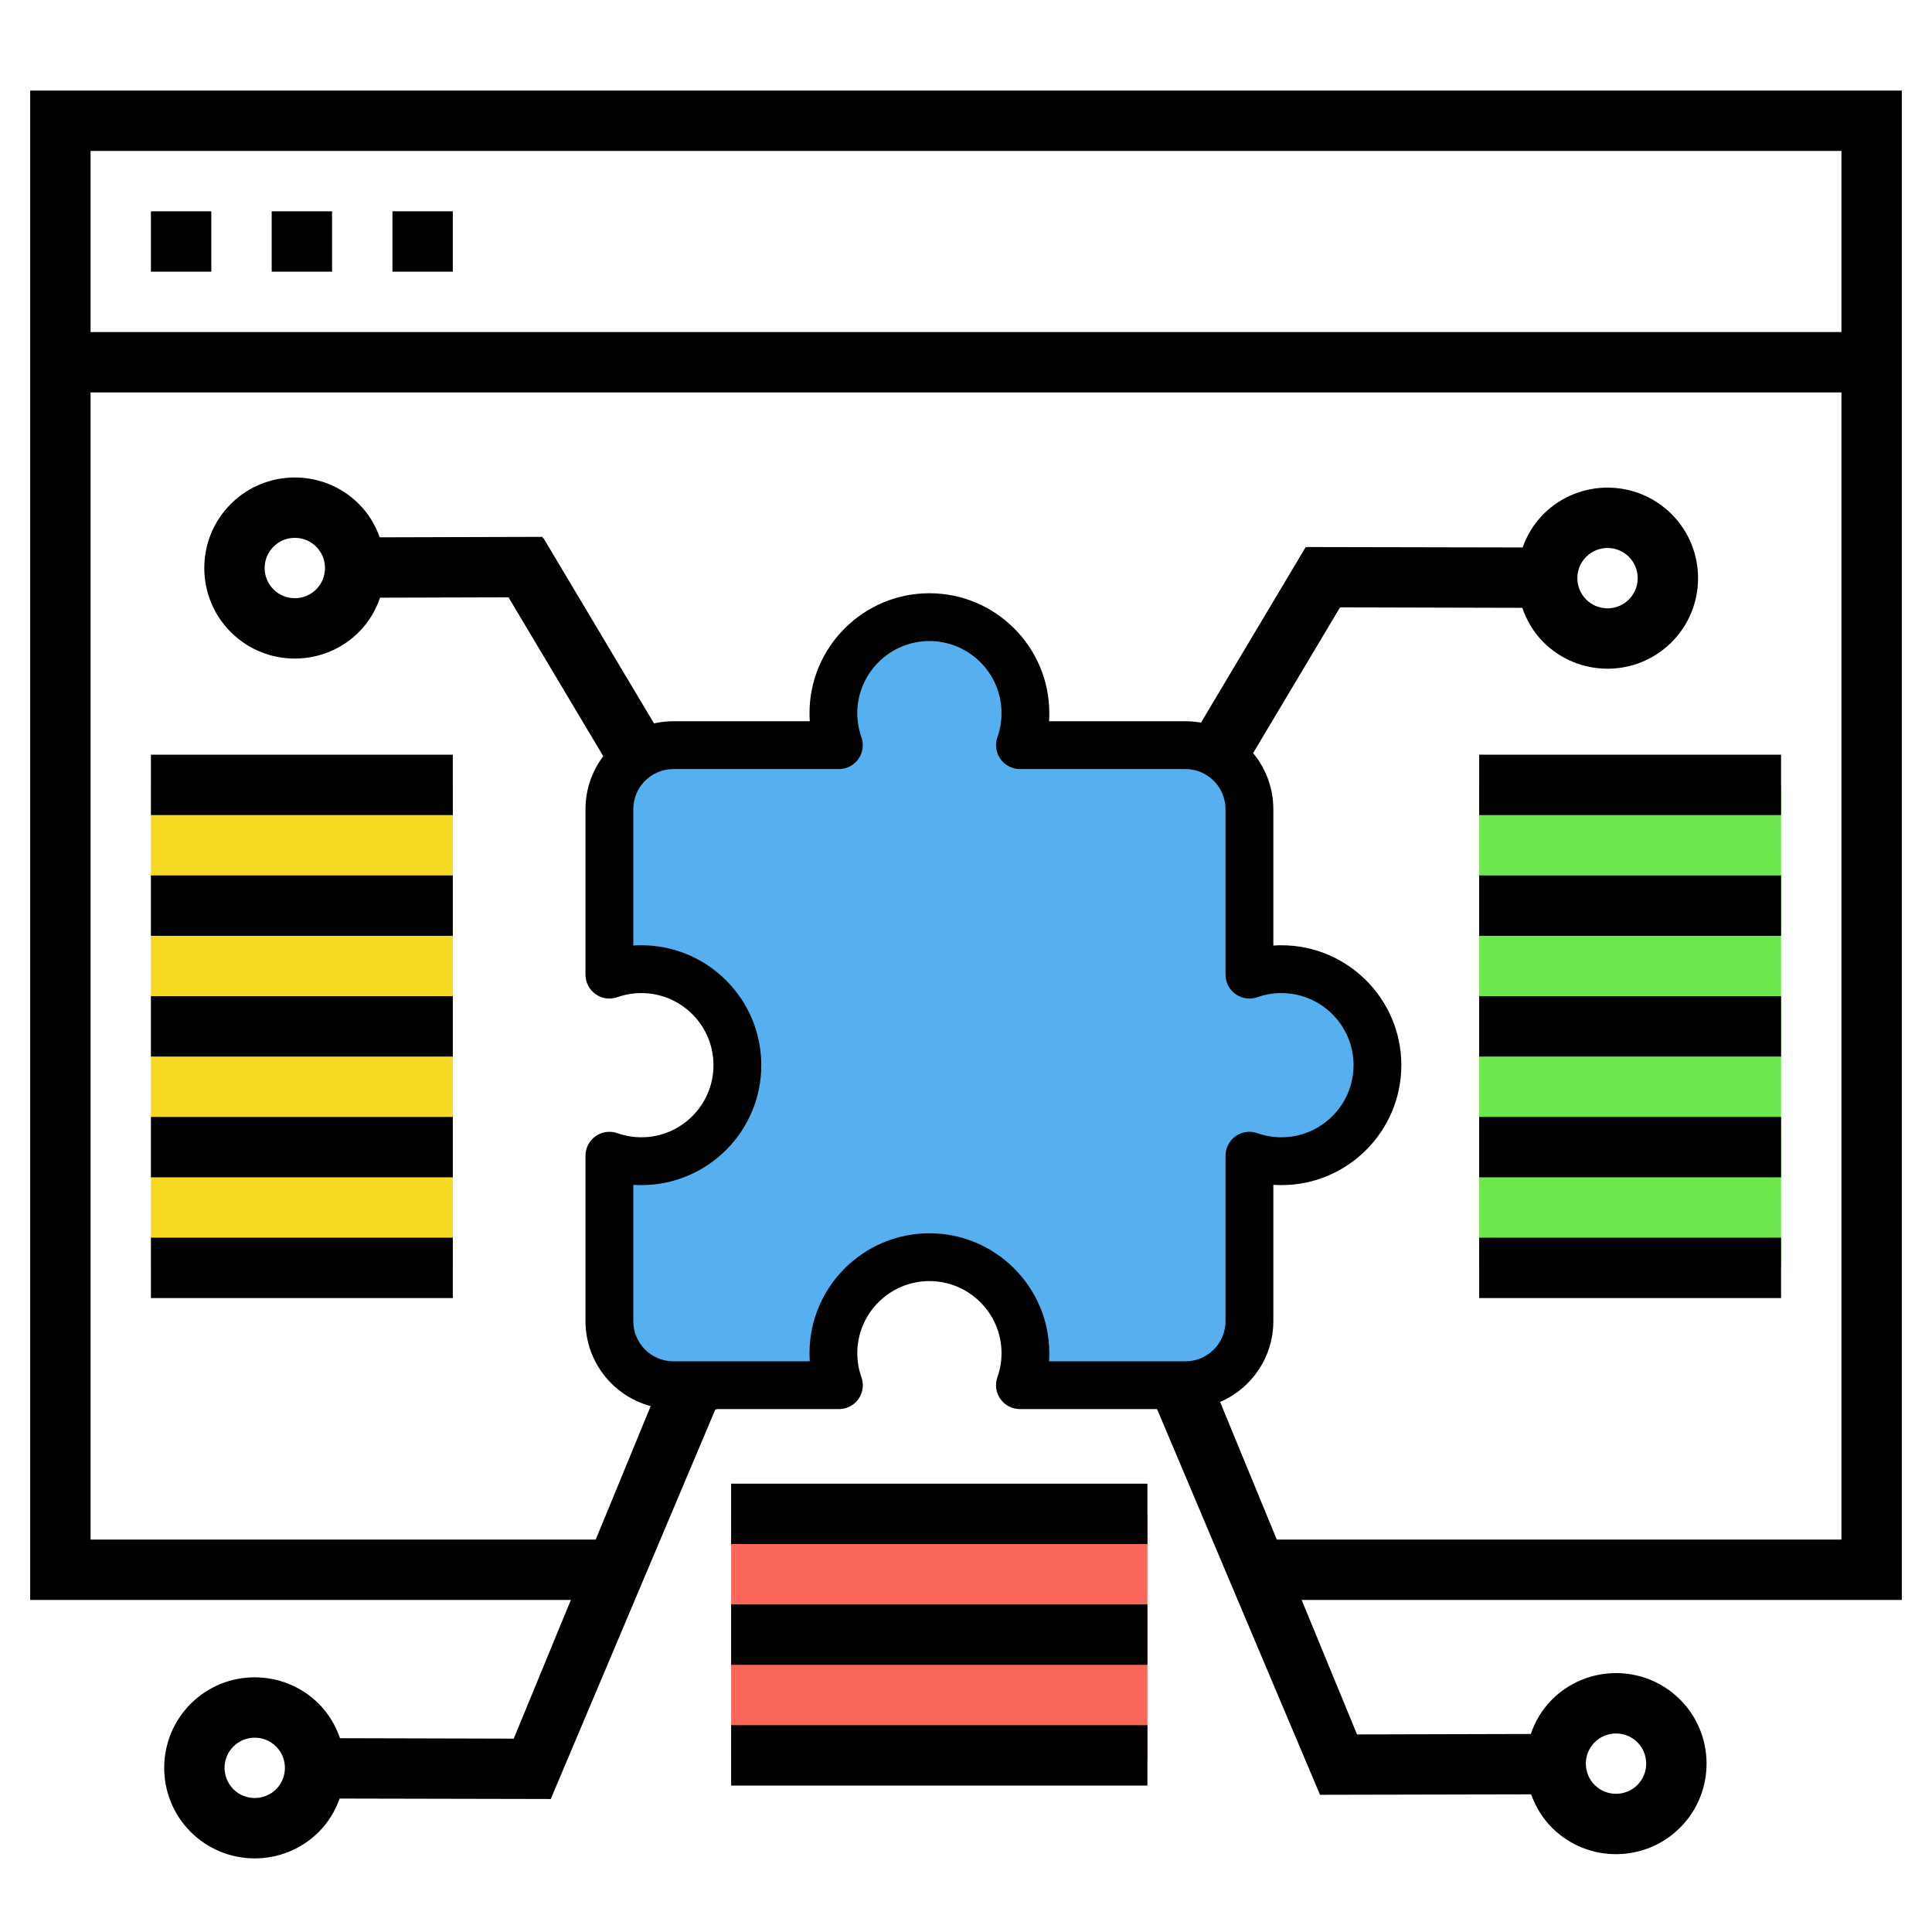 <?xml version="1.0" encoding="utf-8"?>
<svg version="1.1" id="Layer_1_1_" x="0px" y="0px" viewBox="0 0 64 64" style="enable-background:new 0 0 64 64;" width="512" height="512" xmlns="http://www.w3.org/2000/svg">
  <g>
    <path d="M 63 53 L 63 3 L 1 3 L 1 53 L 19.822 53 L 20.602 51 L 3 51 L 3 13 L 61 13 L 61 51 L 41.738 51 L 41.96 53 L 63 53 Z M 3 11 L 3 5 L 61 5 L 61 11 L 3 11 Z"/>
    <g>
      <rect x="5" y="7" width="2" height="2"/>
      <rect x="9" y="7" width="2" height="2"/>
      <rect x="13" y="7" width="2" height="2"/>
    </g>
    <g>
      <rect x="5" y="26" style="fill: rgb(245, 217, 35);" width="10" height="16"/>
      <rect x="5" y="25" width="10" height="2"/>
      <rect x="5" y="29" width="10" height="2"/>
      <rect x="5" y="33" width="10" height="2"/>
      <rect x="5" y="37" width="10" height="2"/>
      <rect x="5" y="41" width="10" height="2"/>
    </g>
    <g>
      <rect x="49" y="26" style="fill: rgb(108, 232, 78);" width="10" height="16"/>
      <rect x="49" y="25" width="10" height="2"/>
      <rect x="49" y="29" width="10" height="2"/>
      <rect x="49" y="33" width="10" height="2"/>
      <rect x="49" y="37" width="10" height="2"/>
      <rect x="49" y="41" width="10" height="2"/>
    </g>
    <g transform="matrix(1, -0.021, 0.021, 1, 1.051, -1.406)">
      <path d="M 16.537 19.572 L 22.697 30.41 C 23.124 30.332 20.673 31.725 20.958 31.397 L 15.342 21.515 L 11.089 21.438 C 10.939 21.845 10.708 22.227 10.377 22.549 C 9.19 23.701 7.286 23.673 6.134 22.486 C 4.983 21.299 5.011 19.396 6.198 18.244 C 7.385 17.092 9.288 17.12 10.44 18.307 C 10.762 18.638 10.981 19.027 11.12 19.439 L 16.511 19.537 L 16.514 19.585 L 16.537 19.572 Z M 8.984 21.114 C 9.379 20.73 9.389 20.095 9.005 19.7 C 8.621 19.305 7.986 19.295 7.591 19.679 C 7.195 20.063 7.186 20.698 7.57 21.093 C 7.953 21.488 8.588 21.498 8.984 21.114 Z"/>
    </g>
    <g transform="matrix(-1, -0.021, -0.021, 1, 61.967, -1.07)">
      <path d="M 11.089 21.438 C 10.939 21.845 10.708 22.227 10.377 22.549 C 9.19 23.701 7.286 23.673 6.134 22.486 C 4.983 21.299 5.011 19.396 6.198 18.244 C 7.385 17.092 9.288 17.12 10.44 18.307 C 10.762 18.638 10.981 19.027 11.12 19.439 L 18.274 19.575 L 18.264 19.592 L 18.3 19.572 L 24.46 30.41 C 24.887 30.332 22.436 31.725 22.721 31.397 L 17.124 21.549 L 11.089 21.438 Z M 8.984 21.114 C 9.379 20.73 9.389 20.095 9.005 19.7 C 8.621 19.305 7.986 19.295 7.591 19.679 C 7.195 20.063 7.186 20.698 7.57 21.093 C 7.953 21.488 8.588 21.498 8.984 21.114 Z"/>
    </g>
    <g transform="matrix(1, 0.021, 0.021, -1, -0.277, 78.785)">
      <path d="M 18.114 19.579 L 23.289 32.584 C 23.723 32.578 20.992 33.39 21.326 33.113 L 16.843 21.544 L 11.089 21.438 C 10.939 21.845 10.708 22.227 10.377 22.549 C 9.19 23.701 7.286 23.673 6.134 22.486 C 4.983 21.299 5.011 19.396 6.198 18.244 C 7.385 17.092 9.288 17.12 10.44 18.307 C 10.762 18.638 10.981 19.027 11.12 19.439 L 18.116 19.571 L 18.112 19.579 Z M 8.984 21.114 C 9.379 20.73 9.389 20.095 9.005 19.7 C 8.621 19.305 7.986 19.295 7.591 19.679 C 7.195 20.063 7.186 20.698 7.57 21.093 C 7.953 21.488 8.588 21.498 8.984 21.114 Z"/>
    </g>
    <g transform="matrix(1, 0, 0, 1, -1.111, -2.777)">
      <path d="M 43.252 34.444 C 43.165 34.444 42.847 34.494 42.761 34.499 L 42.947 29.756 C 42.947 28.203 41.822 27.263 40.268 27.263 L 35.619 26.984 C 35.624 26.898 35.534 26.766 35.534 26.679 C 35.534 24.56 34.042 22.835 31.923 22.835 C 29.804 22.835 28.359 24.56 28.359 26.679 C 28.359 26.766 28.455 26.991 28.46 27.077 L 23.671 27.124 C 22.117 27.124 20.899 28.203 20.899 29.756 L 20.899 35.061 C 20.899 35.31 21.113 35.218 21.316 35.361 C 21.519 35.505 21.779 35.216 22.013 35.133 C 22.262 35.046 22.614 35.372 22.877 35.372 C 24.151 35.372 25.002 36.688 25.002 37.962 C 25.002 39.237 24.104 40.692 22.83 40.692 C 22.567 40.692 22.262 40.787 22.014 40.699 C 21.779 40.617 21.472 40.606 21.269 40.75 C 21.066 40.893 20.899 40.615 20.899 40.864 L 20.899 46.168 C 20.899 47.722 22.163 48.986 23.717 48.986 L 29.021 48.986 L 29.023 48.986 C 29.446 48.986 29.184 48.782 29.184 48.359 C 29.184 48.256 29.257 47.74 29.22 47.651 C 29.141 47.414 29.425 46.936 29.425 46.684 C 29.425 45.409 30.649 44.883 31.923 44.883 C 33.197 44.883 34.56 45.874 34.56 47.149 C 34.56 47.412 34.748 47.532 34.66 47.779 C 34.577 48.014 34.52 48.367 34.663 48.57 C 34.807 48.773 34.575 48.986 34.825 48.986 L 40.129 48.986 C 41.683 48.986 42.947 47.722 42.947 46.168 L 42.901 41.752 C 42.987 41.757 43.165 41.434 43.252 41.434 C 45.372 41.434 47.05 40.082 47.05 37.962 C 47.05 35.843 45.372 34.444 43.252 34.444 Z" style="fill: rgb(86, 175, 239);"/>
      <path d="M 43.56 34.09 C 43.47 34.09 43.381 34.093 43.292 34.099 L 43.292 29.581 C 43.292 27.976 41.986 26.669 40.38 26.669 L 35.862 26.669 C 35.868 26.58 35.871 26.491 35.871 26.401 C 35.871 24.211 34.089 22.429 31.899 22.429 C 29.709 22.429 27.927 24.211 27.927 26.401 C 27.927 26.491 27.93 26.58 27.936 26.669 L 23.418 26.669 C 21.812 26.669 20.506 27.976 20.506 29.581 L 20.506 35.064 C 20.506 35.321 20.631 35.562 20.841 35.71 C 21.051 35.859 21.319 35.896 21.561 35.81 C 21.818 35.72 22.086 35.674 22.358 35.674 C 23.675 35.674 24.746 36.745 24.746 38.062 C 24.746 39.38 23.675 40.451 22.358 40.451 C 22.086 40.451 21.818 40.405 21.562 40.314 C 21.319 40.229 21.051 40.266 20.841 40.415 C 20.631 40.563 20.506 40.804 20.506 41.061 L 20.506 46.543 C 20.506 48.149 21.812 49.455 23.418 49.455 L 28.9 49.455 L 28.902 49.455 C 29.339 49.455 29.693 49.101 29.693 48.663 C 29.693 48.557 29.672 48.456 29.634 48.364 C 29.552 48.119 29.51 47.864 29.51 47.604 C 29.51 46.286 30.582 45.215 31.899 45.215 C 33.216 45.215 34.288 46.286 34.288 47.604 C 34.288 47.876 34.242 48.144 34.151 48.399 C 34.065 48.642 34.103 48.911 34.251 49.121 C 34.4 49.331 34.64 49.455 34.898 49.455 L 40.38 49.455 C 41.986 49.455 43.292 48.149 43.292 46.543 L 43.292 42.026 C 43.381 42.032 43.47 42.035 43.56 42.035 C 45.751 42.035 47.532 40.253 47.532 38.062 C 47.532 35.872 45.751 34.09 43.56 34.09 Z M 43.56 40.451 C 43.288 40.451 43.02 40.405 42.764 40.314 C 42.522 40.229 42.253 40.266 42.043 40.415 C 41.833 40.563 41.708 40.804 41.708 41.061 L 41.708 46.543 C 41.708 47.276 41.113 47.872 40.38 47.872 L 35.862 47.872 C 35.868 47.783 35.871 47.693 35.871 47.603 C 35.871 45.413 34.089 43.631 31.899 43.631 C 29.709 43.631 27.927 45.413 27.927 47.603 C 27.927 47.693 27.93 47.783 27.936 47.872 L 23.418 47.872 C 22.685 47.872 22.09 47.276 22.09 46.543 L 22.09 42.026 C 22.179 42.032 22.268 42.035 22.358 42.035 C 24.548 42.035 26.33 40.253 26.33 38.062 C 26.33 35.872 24.548 34.09 22.358 34.09 C 22.268 34.09 22.179 34.093 22.09 34.099 L 22.09 29.581 C 22.09 28.849 22.685 28.253 23.418 28.253 L 28.9 28.253 C 29.157 28.253 29.399 28.128 29.547 27.918 C 29.695 27.708 29.732 27.439 29.647 27.197 C 29.556 26.941 29.51 26.674 29.51 26.401 C 29.51 25.084 30.582 24.013 31.899 24.013 C 33.216 24.013 34.288 25.084 34.288 26.401 C 34.288 26.674 34.242 26.941 34.151 27.197 C 34.065 27.439 34.103 27.708 34.251 27.918 C 34.4 28.128 34.64 28.253 34.897 28.253 L 40.38 28.253 C 41.113 28.253 41.708 28.849 41.708 29.581 L 41.708 35.064 C 41.708 35.321 41.833 35.562 42.043 35.71 C 42.253 35.859 42.522 35.896 42.764 35.81 C 43.02 35.72 43.288 35.674 43.56 35.674 C 44.877 35.674 45.949 36.745 45.949 38.062 C 45.949 39.38 44.877 40.451 43.56 40.451 Z M 43.56 40.451" style=""/>
    </g>
    <g transform="matrix(-1, 0.021, -0.021, -1, 62.974, 78.645)">
      <path d="M 18.839 19.594 L 24.014 32.599 C 24.448 32.593 21.717 33.405 22.051 33.128 L 17.568 21.559 L 11.814 21.453 C 11.664 21.86 11.433 22.242 11.102 22.564 C 9.915 23.716 8.011 23.688 6.859 22.501 C 5.708 21.314 5.736 19.411 6.923 18.259 C 8.11 17.107 10.013 17.135 11.165 18.322 C 11.487 18.653 11.706 19.042 11.845 19.454 L 18.841 19.586 L 18.837 19.594 Z M 9.709 21.129 C 10.104 20.745 10.114 20.11 9.73 19.715 C 9.346 19.32 8.711 19.31 8.316 19.694 C 7.92 20.078 7.911 20.713 8.295 21.108 C 8.678 21.503 9.313 21.513 9.709 21.129 Z"/>
    </g>
    <g transform="matrix(1.379, 0, 0, 1, -43.351, 24.149)" style="">
      <rect x="49" y="26" style="fill: rgb(250, 103, 88);" width="10" height="8.163"/>
      <rect x="49" y="25" width="10" height="2"/>
      <rect x="49" y="29" width="10" height="2"/>
      <rect x="49" y="33" width="10" height="2"/>
    </g>
  </g>
</svg>